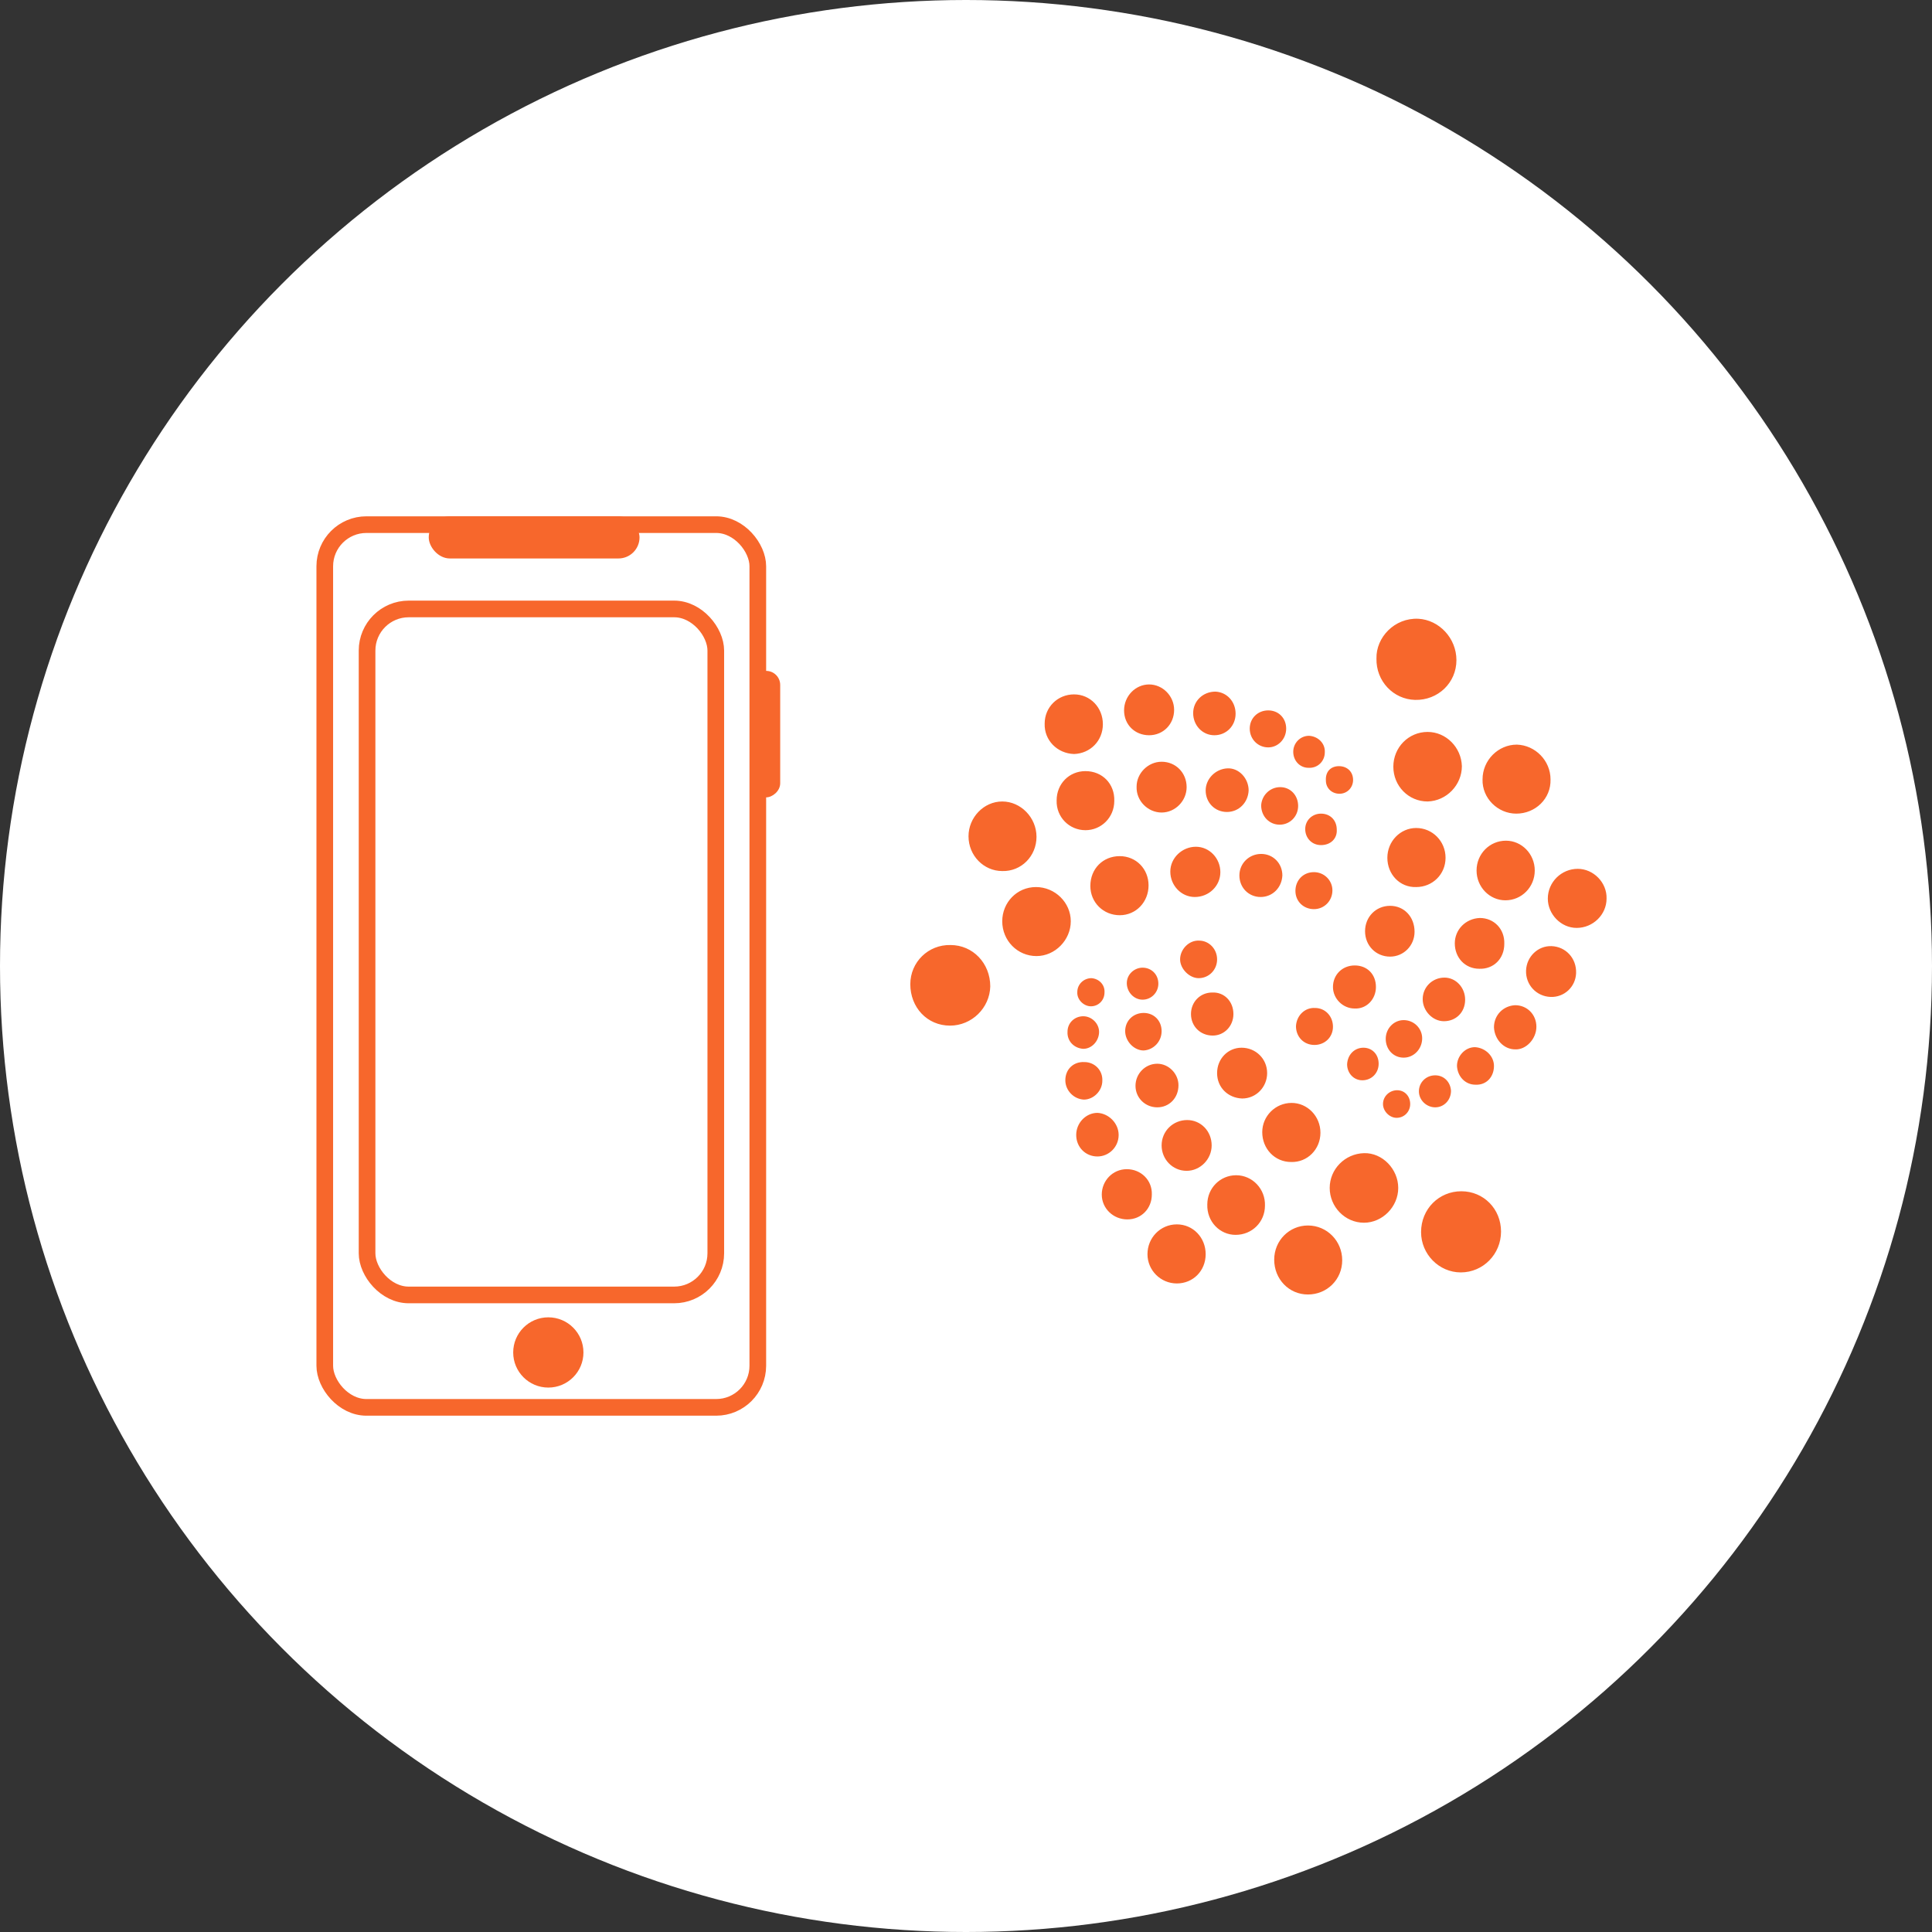 <svg width="116" height="116" viewBox="0 0 116 116" fill="none" xmlns="http://www.w3.org/2000/svg">
<rect x="0" y="0" width="116" height="116" fill="#333333" stroke="none"/>
<circle cx="58" cy="58" r="58" fill="white"/>
<rect x="22.039" y="36.562" width="20.938" height="41.188" rx="2.5" stroke="#F7672C"/>
<circle cx="32.922" cy="81.203" r="2.109" fill="#F7672C"/>
<rect x="25.742" y="31" width="12.656" height="2.531" rx="1.266" fill="#F7672C"/>
<rect x="46.844" y="40.281" width="7.594" height="1.688" rx="0.844" transform="rotate(90 46.844 40.281)" fill="#F7672C"/>
<rect x="19.5" y="31.5" width="26" height="53" rx="2.5" stroke="#F7672C"/>
<path d="M82.645 39.537C82.613 38.278 83.723 37.084 85.16 37.151C86.401 37.217 87.446 38.311 87.446 39.636C87.446 40.996 86.336 42.056 84.964 42.023C83.658 41.99 82.613 40.896 82.645 39.537ZM87.74 71.525C89.079 71.525 90.124 72.585 90.124 73.945C90.124 75.303 89.047 76.397 87.708 76.397C86.401 76.397 85.323 75.303 85.323 73.978C85.323 72.585 86.401 71.525 87.74 71.525ZM57.04 61.58C55.669 61.58 54.656 60.486 54.656 59.094C54.656 57.768 55.734 56.708 57.073 56.741C58.412 56.741 59.457 57.835 59.457 59.227C59.425 60.52 58.347 61.58 57.04 61.58ZM83.658 46.034C83.658 44.874 84.572 43.946 85.715 43.946C86.826 43.946 87.74 44.874 87.773 46.001C87.773 47.128 86.859 48.089 85.715 48.122C84.572 48.122 83.658 47.194 83.658 46.034ZM62.201 53.26C63.344 53.26 64.291 54.188 64.291 55.315C64.291 56.443 63.344 57.404 62.233 57.404C61.09 57.404 60.176 56.476 60.176 55.315C60.176 54.188 61.057 53.26 62.201 53.26ZM91.039 48.852C89.928 48.852 88.981 47.923 89.014 46.797C89.014 45.636 89.961 44.708 91.072 44.708C92.182 44.741 93.096 45.669 93.096 46.797C93.129 47.957 92.182 48.852 91.039 48.852ZM81.894 73.414C80.751 73.414 79.837 72.453 79.837 71.326C79.837 70.199 80.751 69.271 81.894 69.237C83.005 69.204 83.952 70.199 83.952 71.326C83.952 72.453 83.005 73.414 81.894 73.414ZM62.233 50.244C62.233 51.404 61.319 52.332 60.176 52.299C59.065 52.299 58.151 51.371 58.151 50.211C58.151 49.084 59.065 48.122 60.176 48.122C61.286 48.122 62.233 49.084 62.233 50.244ZM78.53 77.723C77.387 77.723 76.505 76.795 76.505 75.635C76.505 74.475 77.42 73.58 78.53 73.58C79.673 73.58 80.588 74.508 80.588 75.668C80.588 76.828 79.673 77.723 78.53 77.723ZM72.488 72.32C72.488 71.326 73.272 70.563 74.219 70.563C75.199 70.563 75.983 71.392 75.95 72.386C75.95 73.381 75.166 74.143 74.187 74.143C73.24 74.143 72.456 73.348 72.488 72.32ZM92.149 52.266C92.149 53.26 91.365 54.056 90.386 54.056C89.439 54.056 88.655 53.26 88.655 52.266C88.655 51.271 89.439 50.476 90.418 50.476C91.365 50.476 92.149 51.271 92.149 52.266ZM66.903 48.089C66.903 49.084 66.12 49.846 65.173 49.846C64.193 49.846 63.409 49.05 63.442 48.056C63.442 47.062 64.193 46.299 65.173 46.299C66.185 46.299 66.936 47.062 66.903 48.089ZM68.961 53.161C68.961 54.155 68.21 54.951 67.23 54.951C66.25 54.951 65.466 54.188 65.466 53.194C65.466 52.166 66.218 51.404 67.23 51.404C68.21 51.404 68.961 52.166 68.961 53.161ZM62.723 43.449C62.723 42.454 63.507 41.692 64.487 41.692C65.466 41.692 66.218 42.487 66.218 43.482C66.218 44.476 65.466 45.239 64.487 45.272C63.474 45.239 62.691 44.443 62.723 43.449ZM83.299 51.503C83.299 50.509 84.082 49.714 85.029 49.714C86.009 49.714 86.793 50.509 86.793 51.503C86.793 52.498 86.009 53.26 85.029 53.26C84.05 53.293 83.299 52.498 83.299 51.503ZM77.55 66.221C78.498 66.221 79.281 67.017 79.281 68.011C79.281 69.005 78.498 69.801 77.518 69.768C76.538 69.768 75.787 68.972 75.787 67.978C75.787 67.017 76.571 66.221 77.55 66.221ZM72.39 75.303C72.39 76.298 71.639 77.06 70.659 77.06C69.68 77.06 68.896 76.265 68.896 75.303C68.896 74.309 69.68 73.513 70.659 73.513C71.639 73.513 72.39 74.309 72.39 75.303ZM94.664 55.713C93.717 55.713 92.933 54.885 92.933 53.956C92.933 52.962 93.75 52.166 94.729 52.166C95.677 52.166 96.493 52.995 96.46 53.956C96.46 54.918 95.644 55.713 94.664 55.713ZM72.75 68.773C72.75 69.602 72.064 70.298 71.247 70.298C70.398 70.298 69.745 69.602 69.745 68.773C69.745 67.912 70.431 67.249 71.28 67.249C72.096 67.249 72.75 67.912 72.75 68.773ZM69.745 45.736C70.594 45.736 71.247 46.399 71.247 47.261C71.247 48.089 70.561 48.785 69.745 48.785C68.928 48.785 68.21 48.089 68.243 47.227C68.243 46.432 68.928 45.736 69.745 45.736ZM73.076 64.431C73.076 63.569 73.729 62.906 74.546 62.906C75.395 62.906 76.081 63.569 76.081 64.431C76.081 65.26 75.428 65.956 74.579 65.956C73.729 65.923 73.076 65.293 73.076 64.431ZM67.687 73.215C66.838 73.215 66.152 72.552 66.152 71.724C66.152 70.895 66.806 70.199 67.655 70.199C68.504 70.199 69.19 70.862 69.157 71.724C69.157 72.552 68.537 73.215 67.687 73.215ZM84.932 55.945C84.932 56.774 84.278 57.437 83.462 57.437C82.613 57.437 81.96 56.774 81.96 55.912C81.96 55.05 82.613 54.387 83.462 54.387C84.311 54.387 84.932 55.05 84.932 55.945ZM68.994 44.145C68.145 44.145 67.491 43.515 67.491 42.653C67.491 41.791 68.177 41.095 68.994 41.095C69.81 41.095 70.496 41.791 70.496 42.62C70.496 43.482 69.843 44.145 68.994 44.145ZM88.818 58.166C87.969 58.166 87.348 57.503 87.348 56.641C87.348 55.813 88.001 55.15 88.851 55.117C89.7 55.117 90.353 55.779 90.32 56.675C90.32 57.569 89.667 58.199 88.818 58.166ZM71.737 53.857C70.921 53.857 70.267 53.161 70.267 52.332C70.267 51.503 70.986 50.84 71.802 50.84C72.619 50.84 73.272 51.537 73.272 52.365C73.272 53.194 72.586 53.857 71.737 53.857ZM93.096 59.857C92.247 59.824 91.594 59.127 91.627 58.266C91.659 57.437 92.345 56.774 93.162 56.807C94.011 56.84 94.664 57.536 94.631 58.431C94.599 59.26 93.913 59.89 93.096 59.857ZM75.689 53.857C74.97 53.857 74.415 53.293 74.415 52.564C74.415 51.835 75.003 51.271 75.722 51.271C76.44 51.271 76.995 51.835 76.995 52.564C76.963 53.293 76.407 53.857 75.689 53.857ZM89.7 61.68C89.7 60.95 90.255 60.387 90.974 60.354C91.692 60.354 92.247 60.917 92.247 61.647C92.247 62.376 91.627 63.039 90.974 63.006C90.288 63.006 89.733 62.409 89.7 61.68ZM74.187 42.852C74.187 43.581 73.631 44.145 72.913 44.145C72.194 44.145 71.639 43.548 71.639 42.819C71.639 42.09 72.227 41.526 72.978 41.526C73.664 41.559 74.187 42.123 74.187 42.852ZM74.056 60.884C74.056 61.614 73.501 62.177 72.815 62.177C72.064 62.177 71.508 61.614 71.508 60.884C71.508 60.155 72.064 59.592 72.782 59.592C73.501 59.558 74.056 60.122 74.056 60.884ZM69.484 66.486C68.765 66.486 68.177 65.923 68.177 65.194C68.177 64.464 68.765 63.868 69.484 63.868C70.169 63.868 70.757 64.464 70.757 65.16C70.757 65.923 70.202 66.486 69.484 66.486ZM87.969 60.022C87.969 60.785 87.414 61.315 86.695 61.315C86.009 61.315 85.421 60.685 85.421 59.989C85.421 59.26 86.009 58.697 86.728 58.697C87.414 58.697 87.969 59.293 87.969 60.022ZM81.339 57.967C82.09 57.967 82.613 58.498 82.613 59.26C82.613 59.989 82.058 60.586 81.339 60.553C80.621 60.553 80.033 59.956 80.033 59.26C80.033 58.531 80.588 57.967 81.339 57.967ZM67.165 68.144C67.165 68.873 66.577 69.436 65.891 69.436C65.173 69.436 64.617 68.873 64.617 68.144C64.617 67.414 65.205 66.818 65.891 66.818C66.577 66.851 67.165 67.448 67.165 68.144ZM73.664 48.752C72.945 48.752 72.39 48.189 72.39 47.459C72.39 46.763 72.978 46.167 73.697 46.133C74.383 46.1 74.97 46.73 74.97 47.459C74.938 48.189 74.383 48.752 73.664 48.752ZM85.389 62.343C85.389 62.973 84.899 63.503 84.278 63.503C83.658 63.503 83.201 63.006 83.201 62.376C83.201 61.746 83.691 61.249 84.278 61.249C84.899 61.249 85.389 61.746 85.389 62.343ZM73.076 57.603C73.076 58.232 72.586 58.73 71.966 58.73C71.41 58.73 70.855 58.166 70.855 57.603C70.855 57.006 71.378 56.443 71.998 56.476C72.586 56.476 73.076 56.973 73.076 57.603ZM65.107 63.768C65.728 63.768 66.218 64.265 66.185 64.895C66.185 65.492 65.662 66.022 65.075 66.022C64.454 65.989 63.964 65.459 63.964 64.862C63.964 64.199 64.454 63.735 65.107 63.768ZM78.89 54.586C78.269 54.586 77.779 54.122 77.779 53.492C77.779 52.862 78.236 52.365 78.89 52.365C79.51 52.365 80 52.862 80 53.459C80 54.089 79.51 54.586 78.89 54.586ZM76.865 47.261C77.485 47.261 77.942 47.758 77.942 48.388C77.942 49.017 77.453 49.515 76.832 49.515C76.212 49.515 75.722 49.017 75.722 48.354C75.754 47.758 76.244 47.261 76.865 47.261ZM69.745 61.912C69.745 62.542 69.255 63.039 68.667 63.072C68.079 63.072 67.557 62.508 67.557 61.912C67.557 61.282 68.047 60.818 68.667 60.818C69.288 60.818 69.745 61.282 69.745 61.912ZM78.955 60.52C79.575 60.52 80.033 61.017 80.033 61.647C80.033 62.276 79.543 62.74 78.922 62.74C78.269 62.74 77.812 62.243 77.812 61.614C77.844 60.984 78.334 60.486 78.955 60.52ZM89.7 64C89.7 64.663 89.243 65.16 88.589 65.127C87.969 65.127 87.512 64.63 87.479 64C87.479 63.404 87.969 62.873 88.557 62.873C89.177 62.906 89.7 63.404 89.7 64ZM76.146 42.653C76.767 42.653 77.224 43.117 77.224 43.747C77.224 44.377 76.734 44.874 76.146 44.874C75.526 44.874 75.036 44.377 75.036 43.747C75.036 43.117 75.526 42.653 76.146 42.653ZM79.543 45.172C79.543 45.703 79.118 46.133 78.563 46.1C78.04 46.1 77.648 45.669 77.648 45.139C77.648 44.609 78.073 44.178 78.596 44.178C79.151 44.211 79.575 44.642 79.543 45.172ZM64.095 61.945C64.095 61.415 64.519 61.017 65.042 61.017C65.564 61.017 66.022 61.481 65.989 62.011C65.956 62.542 65.532 62.973 65.042 62.973C64.487 62.939 64.062 62.508 64.095 61.945ZM87.12 65.492C87.12 66.055 86.695 66.486 86.173 66.486C85.65 66.486 85.193 66.055 85.193 65.525C85.193 64.995 85.617 64.564 86.173 64.564C86.695 64.564 87.087 64.961 87.12 65.492ZM69.549 59.061C69.549 59.592 69.124 60.022 68.602 60.022C68.079 60.022 67.655 59.558 67.655 59.028C67.655 58.498 68.112 58.1 68.602 58.1C69.124 58.1 69.549 58.498 69.549 59.061ZM79.314 50.741C78.759 50.741 78.367 50.31 78.367 49.78C78.367 49.249 78.792 48.852 79.314 48.852C79.869 48.852 80.261 49.249 80.261 49.813C80.294 50.343 79.902 50.741 79.314 50.741ZM81.862 62.906C82.384 62.906 82.776 63.304 82.776 63.868C82.776 64.431 82.352 64.862 81.796 64.862C81.274 64.862 80.882 64.431 80.882 63.901C80.914 63.304 81.339 62.906 81.862 62.906ZM66.316 59.592C66.316 60.056 65.956 60.42 65.499 60.42C65.075 60.42 64.65 60.022 64.683 59.558C64.683 59.094 65.075 58.73 65.532 58.73C65.989 58.763 66.348 59.127 66.316 59.592ZM84.67 66.287C84.67 66.751 84.311 67.116 83.854 67.116C83.429 67.116 83.037 66.718 83.037 66.287C83.037 65.823 83.429 65.459 83.886 65.459C84.344 65.459 84.67 65.823 84.67 66.287ZM80.392 46.001C80.882 46.001 81.241 46.332 81.241 46.83C81.241 47.294 80.882 47.658 80.425 47.658C79.967 47.658 79.608 47.327 79.608 46.863C79.575 46.332 79.902 46.001 80.392 46.001Z" fill="#F7672C"/>
</svg>
